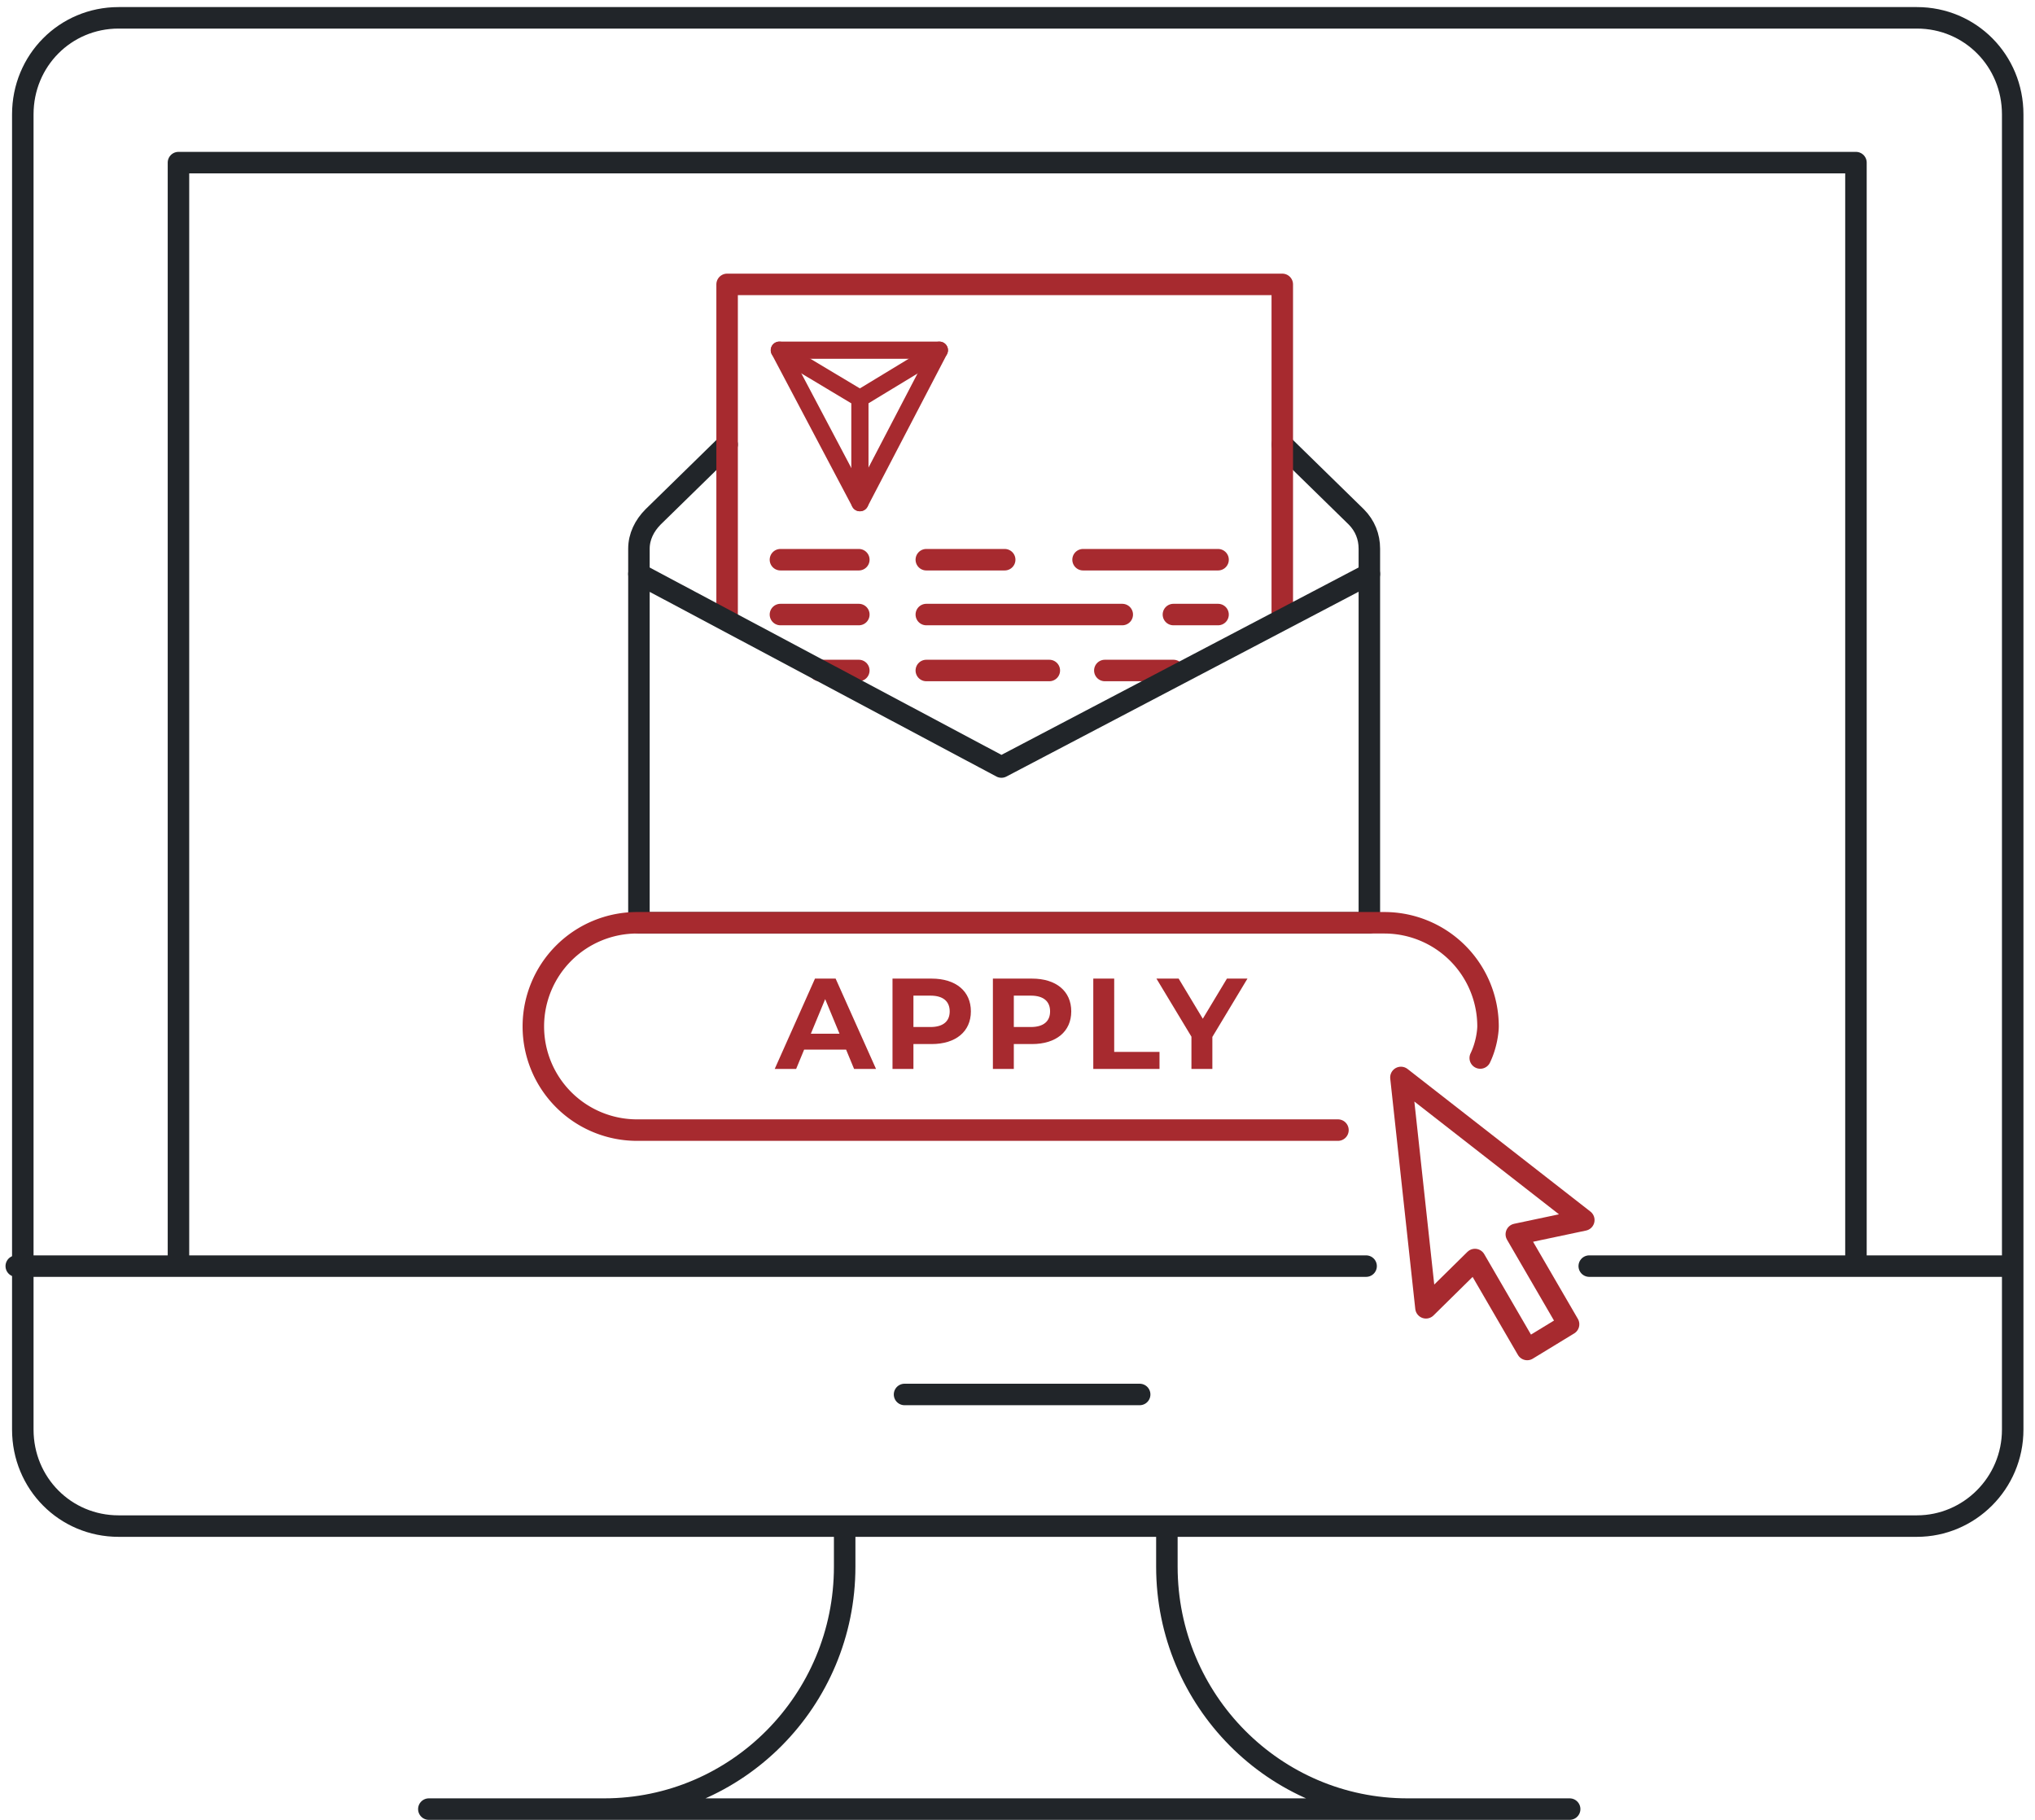 <svg xmlns="http://www.w3.org/2000/svg" width="142" height="127" fill="none" viewBox="0 0 142 127"><path fill="#A72A2F" d="M59.598 74.595h1.531l-2.82-6.305h-1.44l-2.811 6.305h1.495l.559-1.351h2.927l.559 1.351Zm-3.018-2.459 1-2.414 1 2.414h-2Zm8.428-3.846h-2.73v6.305h1.46v-1.738h1.27c1.685 0 2.739-.874 2.739-2.28 0-1.413-1.054-2.287-2.739-2.287Zm-.08 3.378h-1.19v-2.19h1.19c.89 0 1.341.406 1.341 1.1 0 .684-.45 1.09-1.342 1.09Zm7.085-3.378h-2.73v6.305h1.46v-1.738h1.27c1.685 0 2.738-.874 2.738-2.28 0-1.413-1.053-2.287-2.738-2.287Zm-.081 3.378h-1.189v-2.19h1.189c.892 0 1.342.406 1.342 1.1 0 .684-.45 1.09-1.342 1.09Zm4.357 2.927h4.62v-1.189h-3.161V68.29h-1.46v6.305Zm10.757-6.305h-1.432L83.93 71.09l-1.685-2.801h-1.55l2.442 4.053v2.252h1.46v-2.234l2.45-4.071Z"/><path stroke="#212529" stroke-linecap="round" stroke-linejoin="round" stroke-miterlimit="10" stroke-width="1.5" d="M133.76 106.495H8.275c-3.722 0-6.684-2.985-6.684-6.736V7.98c0-3.75 2.962-6.736 6.684-6.736H133.76c3.722 0 6.684 2.985 6.684 6.736v91.779c0 3.751-3.038 6.736-6.684 6.736Z"/><path stroke="#212529" stroke-linecap="round" stroke-linejoin="round" stroke-miterlimit="10" stroke-width="1.5" d="M12.453 87.588v-76.24h117.053v76.24M95.325 88.353H1.135M139.913 88.353h-29.017M63.118 97.31h16.407M100.869 126.244h-2.658c-9.267 0-16.787-7.578-16.787-16.917v-2.755M39.495 126.244h2.658c9.267 0 16.787-7.578 16.787-16.917v-2.755M29.924 126.244h79.605"/><path stroke="#212529" stroke-linecap="round" stroke-linejoin="round" stroke-miterlimit="10" stroke-width="1.5" d="m89.475 31.02 5.166 5.052c.607.613.911 1.378.911 2.22v1.76M50.737 31.02l-5.166 5.052c-.607.613-.987 1.378-.987 2.22v1.76"/><path stroke="#A72A2F" stroke-linecap="round" stroke-linejoin="round" stroke-miterlimit="10" stroke-width="1.5" d="M50.737 42.885v-23.04h38.739v23.04"/><path stroke="#A72A2F" stroke-linecap="round" stroke-linejoin="round" stroke-miterlimit="10" stroke-width="1.2" d="M54.382 24.438h11.166l-5.545 10.64-5.62-10.64Z"/><path stroke="#A72A2F" stroke-linecap="round" stroke-linejoin="round" stroke-miterlimit="10" stroke-width="1.2" d="m54.382 24.438 5.621 3.367 5.545-3.367M60.003 35.077v-7.272"/><path stroke="#A72A2F" stroke-linecap="round" stroke-linejoin="round" stroke-miterlimit="10" stroke-width="1.5" d="M64.637 39.058h5.469M64.637 46.789h8.583M64.637 42.885H78.31M75.575 39.058h9.42M77.094 46.789h4.786M81.88 42.885h3.114M54.458 39.058h5.47M54.458 42.885h5.47M57.193 46.789h2.734"/><path stroke="#212529" stroke-linecap="round" stroke-linejoin="round" stroke-miterlimit="10" stroke-width="1.5" d="M95.552 64.394H44.584V40.053l25.294 13.472 25.674-13.472v24.341Z"/><path stroke="#A72A2F" stroke-linecap="round" stroke-linejoin="round" stroke-miterlimit="10" stroke-width="1.5" d="M93.36 78.862H44.45a7.234 7.234 0 0 1-7.234-7.234v0a7.234 7.234 0 0 1 7.233-7.234H96.6a7.234 7.234 0 0 1 7.233 7.234v0c-.002.366-.113 1.318-.543 2.202"/><path stroke="#A72A2F" stroke-linecap="round" stroke-linejoin="round" stroke-miterlimit="10" stroke-width="1.5" d="m97.755 75.188 1.747 16.074 3.418-3.368 3.646 6.277 2.887-1.76-3.646-6.277 4.709-.996-12.76-9.95Z"/></svg>